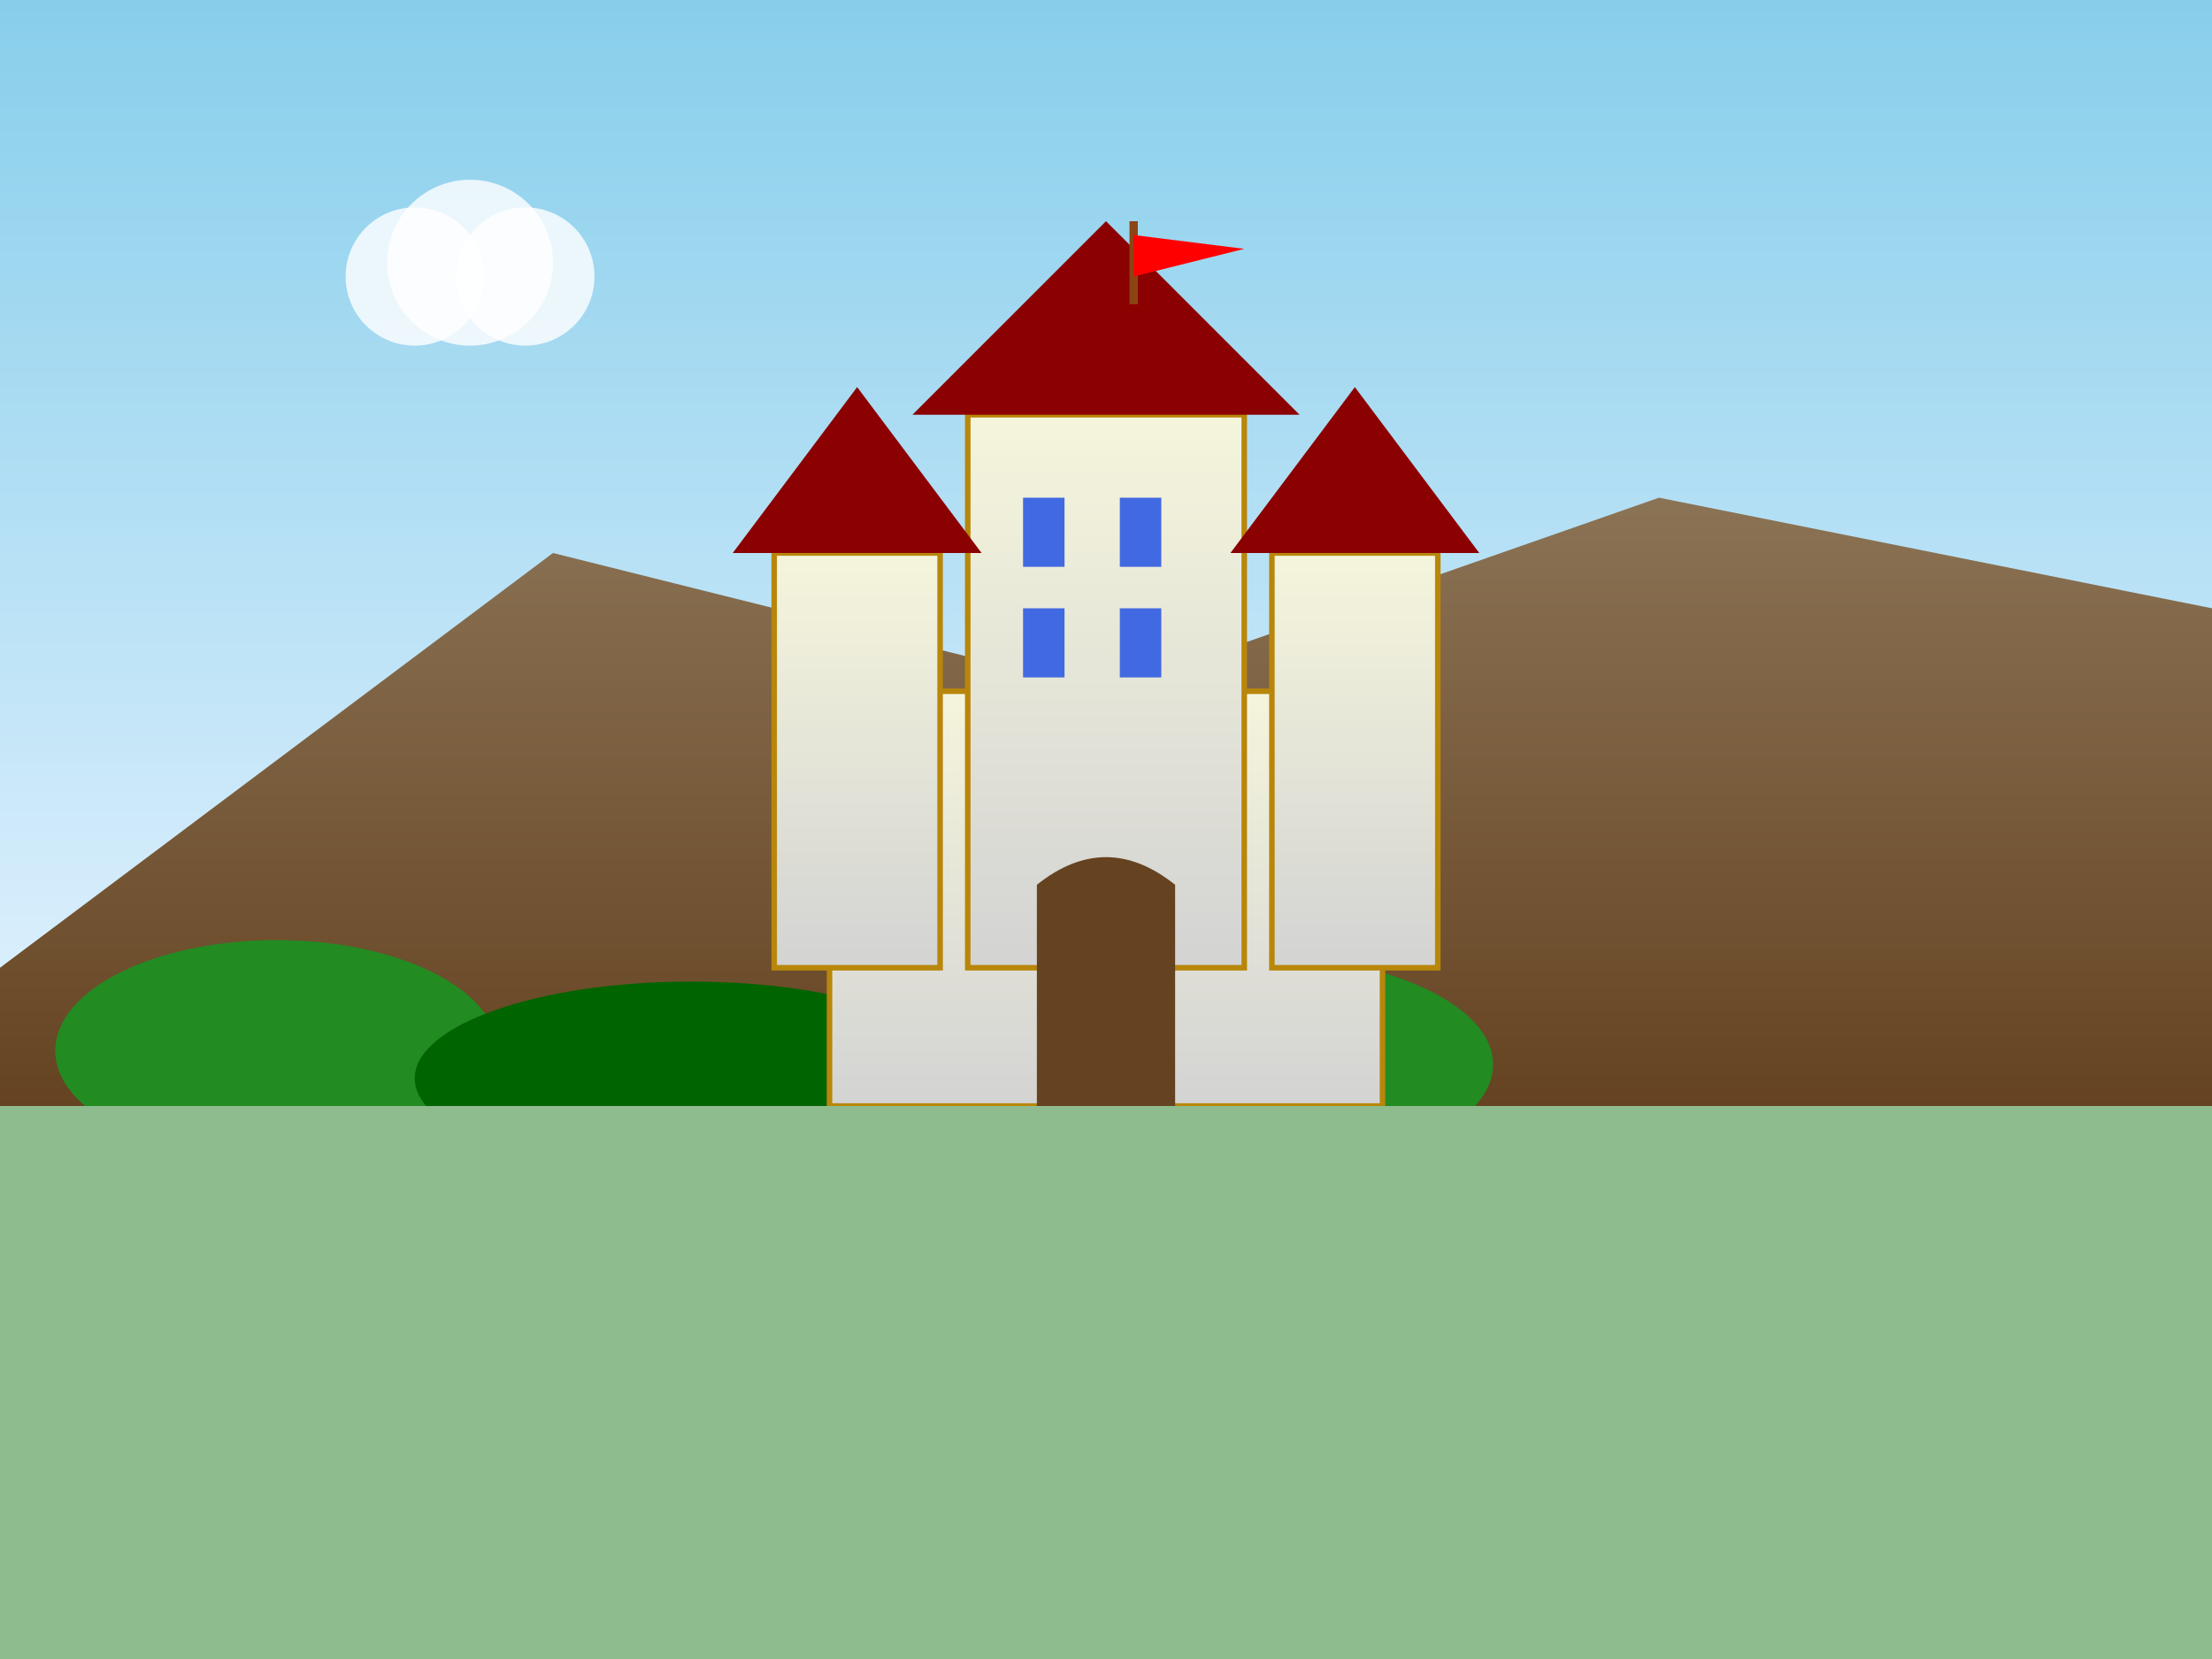 <svg xmlns="http://www.w3.org/2000/svg" viewBox="0 0 800 600" width="800" height="600">
  <rect x="0" y="0" width="800" height="600" fill="#333333" stroke="none"/>
  <defs>
    <linearGradient id="skyGradient" x1="0%" y1="0%" x2="0%" y2="100%">
      <stop offset="0%" style="stop-color:#87CEEB;stop-opacity:1" />
      <stop offset="100%" style="stop-color:#E6F3FF;stop-opacity:1" />
    </linearGradient>
    <linearGradient id="castleGradient" x1="0%" y1="0%" x2="0%" y2="100%">
      <stop offset="0%" style="stop-color:#F5F5DC;stop-opacity:1" />
      <stop offset="100%" style="stop-color:#D3D3D3;stop-opacity:1" />
    </linearGradient>
    <linearGradient id="mountainGradient" x1="0%" y1="0%" x2="0%" y2="100%">
      <stop offset="0%" style="stop-color:#8B7355;stop-opacity:1" />
      <stop offset="100%" style="stop-color:#654321;stop-opacity:1" />
    </linearGradient>
  </defs>
  
  <!-- Sky -->
  <rect width="800" height="400" fill="url(#skyGradient)"/>
  
  <!-- Mountains -->
  <polygon points="0,350 200,200 400,250 600,180 800,220 800,400 0,400" fill="url(#mountainGradient)"/>
  
  <!-- Forest -->
  <ellipse cx="100" cy="380" rx="80" ry="40" fill="#228B22"/>
  <ellipse cx="250" cy="390" rx="100" ry="35" fill="#006400"/>
  <ellipse cx="450" cy="385" rx="90" ry="40" fill="#228B22"/>
  
  <!-- Castle base -->
  <rect x="300" y="250" width="200" height="150" fill="url(#castleGradient)" stroke="#B8860B" stroke-width="2"/>
  
  <!-- Main tower -->
  <rect x="350" y="150" width="100" height="200" fill="url(#castleGradient)" stroke="#B8860B" stroke-width="2"/>
  
  <!-- Tower roof -->
  <polygon points="330,150 400,80 470,150" fill="#8B0000"/>
  
  <!-- Side towers -->
  <rect x="280" y="200" width="60" height="150" fill="url(#castleGradient)" stroke="#B8860B" stroke-width="2"/>
  <rect x="460" y="200" width="60" height="150" fill="url(#castleGradient)" stroke="#B8860B" stroke-width="2"/>
  
  <!-- Side tower roofs -->
  <polygon points="265,200 310,140 355,200" fill="#8B0000"/>
  <polygon points="445,200 490,140 535,200" fill="#8B0000"/>
  
  <!-- Windows -->
  <rect x="370" y="180" width="15" height="25" fill="#4169E1"/>
  <rect x="405" y="180" width="15" height="25" fill="#4169E1"/>
  <rect x="370" y="220" width="15" height="25" fill="#4169E1"/>
  <rect x="405" y="220" width="15" height="25" fill="#4169E1"/>
  
  <!-- Castle gate -->
  <rect x="375" y="320" width="50" height="80" fill="#654321"/>
  <path d="M 375 320 Q 400 300 425 320" fill="#654321"/>
  
  <!-- Flag -->
  <line x1="410" y1="80" x2="410" y2="110" stroke="#8B4513" stroke-width="3"/>
  <polygon points="410,85 450,90 410,100" fill="#FF0000"/>
  
  <!-- Clouds -->
  <circle cx="150" cy="100" r="25" fill="white" opacity="0.8"/>
  <circle cx="170" cy="95" r="30" fill="white" opacity="0.8"/>
  <circle cx="190" cy="100" r="25" fill="white" opacity="0.8"/>
  
  <!-- Ground -->
  <rect x="0" y="400" width="800" height="200" fill="#8FBC8F"/>
</svg>